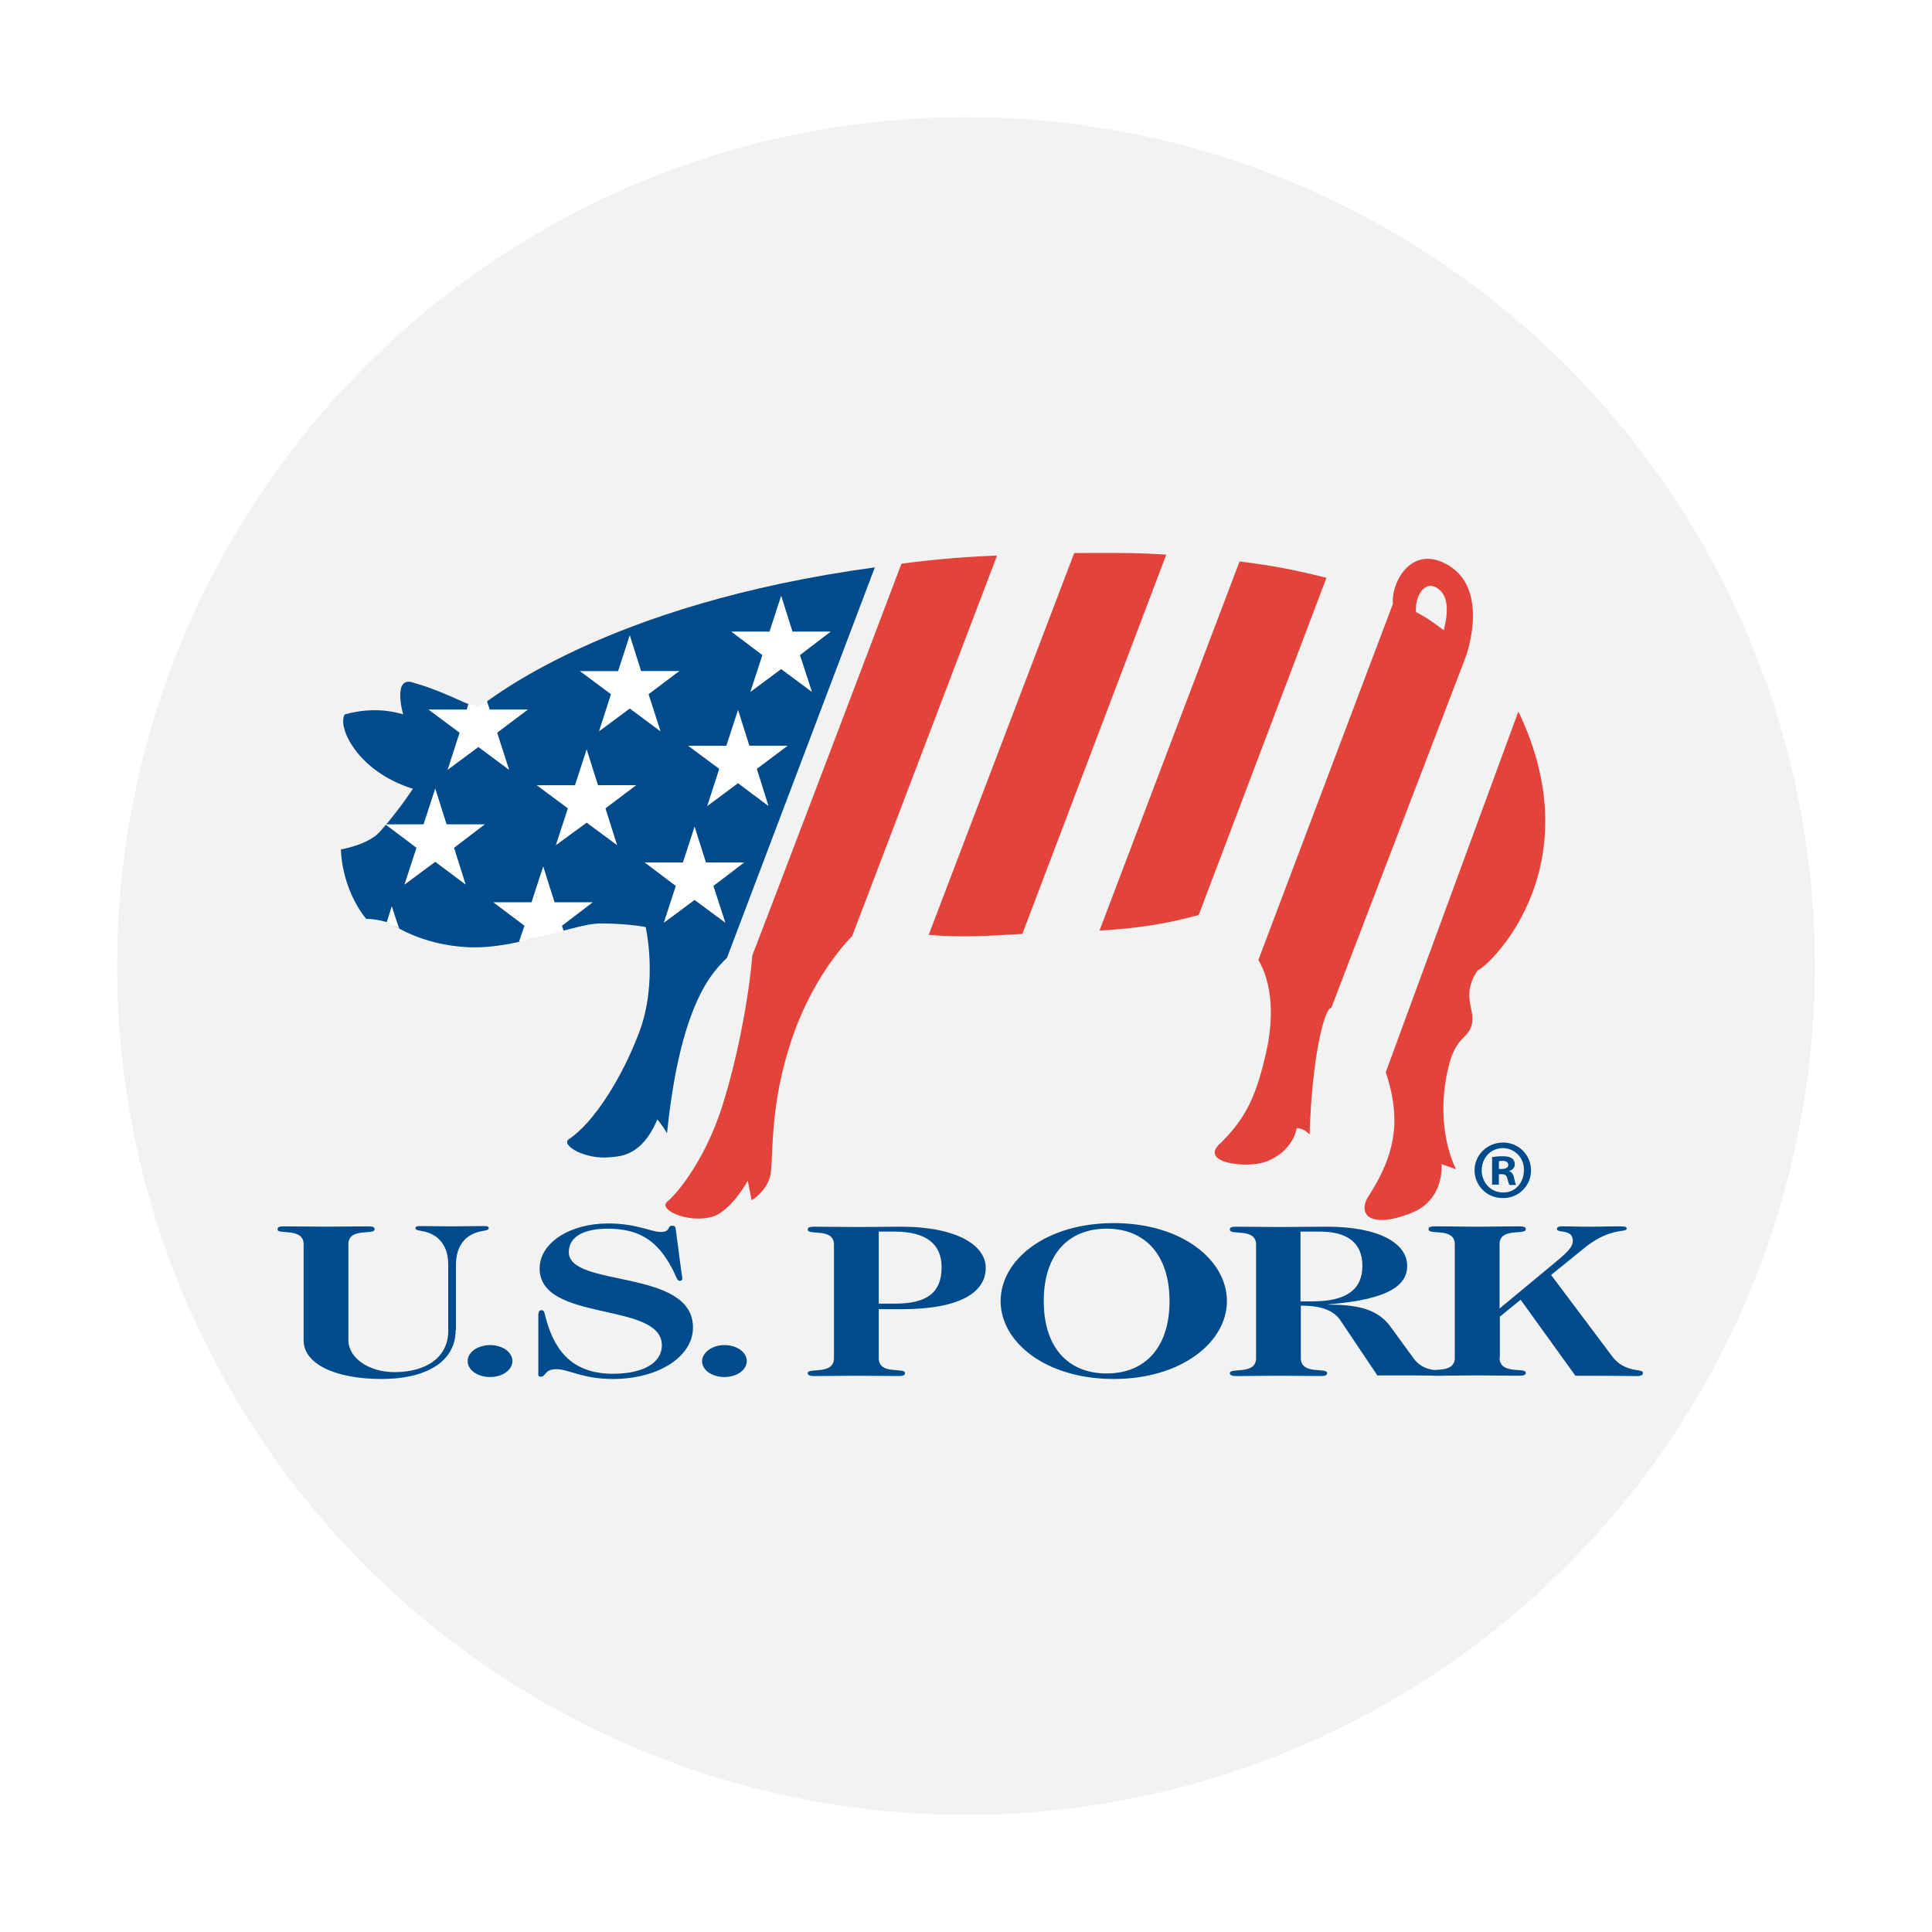 <svg width="66" height="66" viewBox="0 0 66 66" fill="none" xmlns="http://www.w3.org/2000/svg"><g filter="url(#filter0_d)"><circle cx="33" cy="29" r="29" fill="#F2F2F2"/><g clip-path="url(#clip0)"><path d="M40.95 27.257c-1.13.312-2.105.456-3.39.534l4.785-12.61c1.108.134 1.96.301 2.968.558L40.95 27.257zm10.92-6.951c2.624 5.47-1.186 8.855-1.385 8.833-.499.724-.21 1.214-.188 1.57.044.792-.521.547-.798 1.672-.543 2.15.244 3.564.244 3.564l-.499-.178s.122 1.203-1.007 1.66c-1.462.59-1.872.033-1.484-.568 1.063-1.638 1.04-2.84.587-4.233l4.53-12.32zm-16.945 7.597c-1.13.067-2.06.133-3.2.033l4.972-13.044c1.13 0 2.038-.022 3.145.056l-4.917 12.955zm14.297-11.708c-.221-.223-.398-.2-.498-.145-.233.112-.354.457-.354.736v.122l.11.056c.244.134.454.278.587.379l.255.189.066-.312c.056-.323.078-.769-.166-1.025zM45.48 30.431c-.243-.01-.664 1.738-.742 4.323-.244-.246-.443-.212-.443-.212s-.1.79-1.063 1.147c-.631.234-2.337.045-1.517-.657.886-.88 1.218-1.66 1.55-3.13.144-.646.343-2.05-.277-3.108l4.596-12.164c-.066-.758.665-2.095 1.938-1.293 1.385.88.543 3.12.543 3.12L45.479 30.43z" fill="#E3433B"/><path d="M29.886 15.382c-9.181 1.248-13.135 4.511-13.555 4.801l-.499-.2c-.432-.2-1.096-.49-1.661-.646-.797-.323-.399 1.069-.399 1.069s-.864-.323-1.993 0c-.266.4.399 1.938 2.326 2.54 0 0-.499.768-1.13 1.47-.399.446-1.329.602-1.329.602s0 1.303.864 2.372c.266 0 .51.056.664.1l.111.034c.055.022.089.033.089.033s.996.736 2.658.803c.531.022 1.085-.056 1.628-.168l1.805-.456c.42-.112.786-.19 1.052-.19.93 0 1.54.123 1.54.123s.431 1.871-.222 3.598c-.576 1.537-1.55 3.085-2.393 3.643-.32.211.565.712 1.396.623.332-.033 1.085-.022 1.617-1.292 0 0 .155.178.332.468.476-4.656 1.672-5.592 2.049-5.993l5.05-13.334z" fill="#004B8C"/><path d="M30.794 15.26C26.619 26.275 25.7 28.637 25.7 28.637c-.1 1.247-.454 3.342-1.03 5.157-.576 1.816-1.54 2.986-1.872 3.253-.332.267.676.746 1.517.524.654-.178 1.23-1.237 1.23-1.237l.132.669s.499-.29.632-.825c.133-.534-.067-2.339.764-4.745.764-2.228 2.038-3.453 2.038-3.453l4.95-13a33.41 33.41 0 00-3.267.278z" fill="#E3433B"/><path d="M24.116 25.463h1.307l-1.052.802.41 1.259-1.053-.78-1.052.78.41-1.259-1.063-.802h1.307l.398-1.225.388 1.225zm1.484-3.988h1.307l-1.052.791.399 1.27-1.041-.78-1.053.78.41-1.27-1.063-.79h1.307l.399-1.226.387 1.225zm1.473-3.899h1.307l-1.052.802.41 1.26-1.052-.78-1.053.78.41-1.26-1.063-.802h1.307l.399-1.225.387 1.226zm-8.129 9.246h1.307l-1.052.802.055.178-1.528.38.189-.558-1.064-.802h1.307l.399-1.225.387 1.225zm1.484-3.999h1.307l-1.052.791.399 1.259-1.041-.769-1.052.769.41-1.259-1.064-.79h1.307l.399-1.226.387 1.225zm1.473-3.899h1.307l-1.052.791.41 1.27-1.052-.78-1.052.78.41-1.27-1.064-.79h1.307l.399-1.226.387 1.225zm-8.693 8.589l.177-.557s.155.501.255.768c-.111-.089-.432-.211-.432-.211zm2.048-3.353h1.307l-1.052.802.399 1.259-1.041-.78-1.052.78.41-1.259-1.064-.802h1.307l.399-1.225.387 1.225zm1.374-4.222l.1.3h1.306l-1.052.792.41 1.27-1.052-.78-1.052.78.41-1.27-1.064-.791h1.307l.066-.212.322.123.299-.212z" fill="#fff"/><path d="M15.566 41.437c0 1.114-1.063 1.671-2.525 1.671-1.628 0-2.669-.535-2.669-1.314v-3.286c0-.59-.897-.312-.897-.513 0-.056.045-.1.21-.1.532 0 1.03.01 1.451.01.421 0 .92-.01 1.451-.01.166 0 .21.033.21.1 0 .212-.896-.078-.896.513v3.274c0 .613.709 1.092 1.572 1.092 1.097 0 1.839-.512 1.839-1.403v-2.273c0-.646-.333-1.014-.809-1.125-.155-.033-.31-.044-.31-.111 0-.045.022-.078.144-.078.266 0 .676.01 1.107.01.432 0 .831-.01 1.108-.01.122 0 .144.033.144.078 0 .066-.155.078-.31.111-.476.111-.809.479-.809 1.125v2.24h-.01zm1.174.513c.432 0 .765.245.765.545 0 .301-.333.546-.764.546-.421 0-.765-.234-.765-.546 0-.3.344-.545.764-.545zm1.662-1.081c0-.09.044-.111.1-.111.099 0 .099.111.143.267.255.947.776 1.905 2.293 1.905 1.063 0 1.672-.39 1.672-.97 0-1.514-4.175-.768-4.175-2.628 0-.88 1.04-1.537 2.337-1.537.985 0 1.506.3 1.794.29.365 0 .21-.212.398-.212.078 0 .111.022.122.133l.189 1.426c.022.145.033.212.033.245 0 .056-.034.078-.089.078-.1 0-.11-.156-.277-.457-.454-.835-1.019-1.325-2.181-1.325-.742 0-1.33.234-1.33.802 0 1.225 4.242.546 4.242 2.573 0 .991-1.163 1.76-2.746 1.76-1.03 0-1.529-.345-1.927-.334-.41 0-.344.256-.52.256-.056 0-.09-.011-.09-.067V40.87h.012zm6.345 1.081c.432 0 .764.245.764.545 0 .301-.332.546-.764.546-.42 0-.764-.234-.764-.546.011-.3.354-.545.764-.545zm5.272-3.877h.543c1.085 0 1.605.434 1.605 1.214 0 .891-.52 1.248-1.606 1.248h-.542v-2.462zm0 2.651h.775c1.994 0 2.88-.568 2.88-1.414 0-.758-.964-1.404-2.902-1.404-.454 0-.952.011-1.517.011-.421 0-.92-.011-1.451-.011-.166 0-.21.033-.21.1 0 .212.896-.078.896.513v3.876c0 .59-.896.312-.896.513 0 .055.044.1.21.1.532 0 1.03-.011 1.45-.011.421 0 .92.01 1.451.01.167 0 .21-.033.21-.1 0-.211-.896.079-.896-.512v-1.67zm5.637-.278c0-1.582.83-2.473 2.148-2.473s2.149.902 2.149 2.473c0 1.582-.83 2.473-2.149 2.473-1.317 0-2.148-.891-2.148-2.473zm-1.473 0c0 1.403 1.54 2.662 3.865 2.662 2.315 0 3.865-1.259 3.865-2.662 0-1.404-1.54-2.663-3.865-2.663-2.326 0-3.865 1.26-3.865 2.663zm10.255-2.373h.653c.886 0 1.451.345 1.451 1.17 0 .79-.52 1.214-1.705 1.214h-.41v-2.384h.011zm2.614 4.913h1.13c.376 0 .752.01 1.129.01.1 0 .1-.033.1-.077 0-.212-.687.078-1.119-.513l-.786-1.08c-.41-.557-1.008-.758-2.127-.758v-.01c2.149-.168 2.692-.691 2.692-1.315 0-.769-.953-1.337-2.736-1.337-.687 0-1.14.011-1.661.011-.421 0-.92-.011-1.45-.011-.167 0-.211.033-.211.1 0 .212.897-.078.897.513v3.876c0 .59-.897.312-.897.513 0 .055.044.1.21.1.532 0 1.03-.011 1.45-.011.422 0 .92.01 1.452.01.166 0 .21-.033.21-.1 0-.211-.897.079-.897-.512v-1.793c.61 0 1.096.122 1.351.501l1.263 1.883z" fill="#004B8C"/><path d="M51.227 42.384c0 .59.897.312.897.512 0 .056-.045.1-.21.1-.532 0-1.03-.01-1.452-.01-.42 0-.919.01-1.45.01-.166 0-.21-.033-.21-.1 0-.211.896.078.896-.512v-3.877c0-.59-.897-.3-.897-.512 0-.056.045-.1.21-.1.532 0 1.03.011 1.451.011.421 0 .92-.011 1.451-.011.166 0 .21.033.21.1 0 .212-.896-.078-.896.513v2.194l1.96-1.626c.443-.368.543-.524.543-.68 0-.434-.543-.256-.543-.412 0-.056.055-.09.155-.09.321 0 .631.012.963.012.31 0 .632-.011.953-.011.265 0 .31.011.31.078 0 .145-.554-.056-1.44.657l-1.14.925 2.081 2.773c.454.602 1.064.401 1.064.58 0 .055-.078.1-.189.1-.332 0-.797-.011-2.126-.011L51.947 40.4l-.71.58v1.403h-.01zm.122-7.352c.531 0 .952.423.952.947a.94.94 0 01-.964.947.948.948 0 01-.963-.947c0-.524.432-.947.975-.947zm-.011.19c-.41 0-.72.334-.72.757s.31.757.73.757c.41.012.71-.334.71-.757a.722.722 0 00-.72-.758zm-.145 1.247h-.221v-.936c.089-.022.21-.033.365-.033.178 0 .255.033.322.078a.246.246 0 01.088.2c0 .112-.077.19-.188.223v.011c.089.034.144.1.166.234.033.145.044.2.067.234h-.222c-.033-.033-.044-.111-.077-.223-.023-.1-.078-.145-.189-.145h-.1v.357h-.01zm.012-.535h.1c.121 0 .22-.044.22-.133 0-.09-.066-.145-.199-.145-.055 0-.1.01-.121.01v.268z" fill="#004B8C"/></g></g><defs><clipPath id="clip0"><path fill="#fff" transform="translate(9.487 14.892)" d="M0 0h46.635v28.216H0z"/></clipPath><filter id="filter0_d" x="0" y="0" width="66" height="66" filterUnits="userSpaceOnUse" color-interpolation-filters="sRGB"><feFlood flood-opacity="0" result="BackgroundImageFix"/><feColorMatrix in="SourceAlpha" values="0 0 0 0 0 0 0 0 0 0 0 0 0 0 0 0 0 0 127 0"/><feOffset dy="4"/><feGaussianBlur stdDeviation="2"/><feColorMatrix values="0 0 0 0 0 0 0 0 0 0 0 0 0 0 0 0 0 0 0.25 0"/><feBlend in2="BackgroundImageFix" result="effect1_dropShadow"/><feBlend in="SourceGraphic" in2="effect1_dropShadow" result="shape"/></filter></defs></svg>